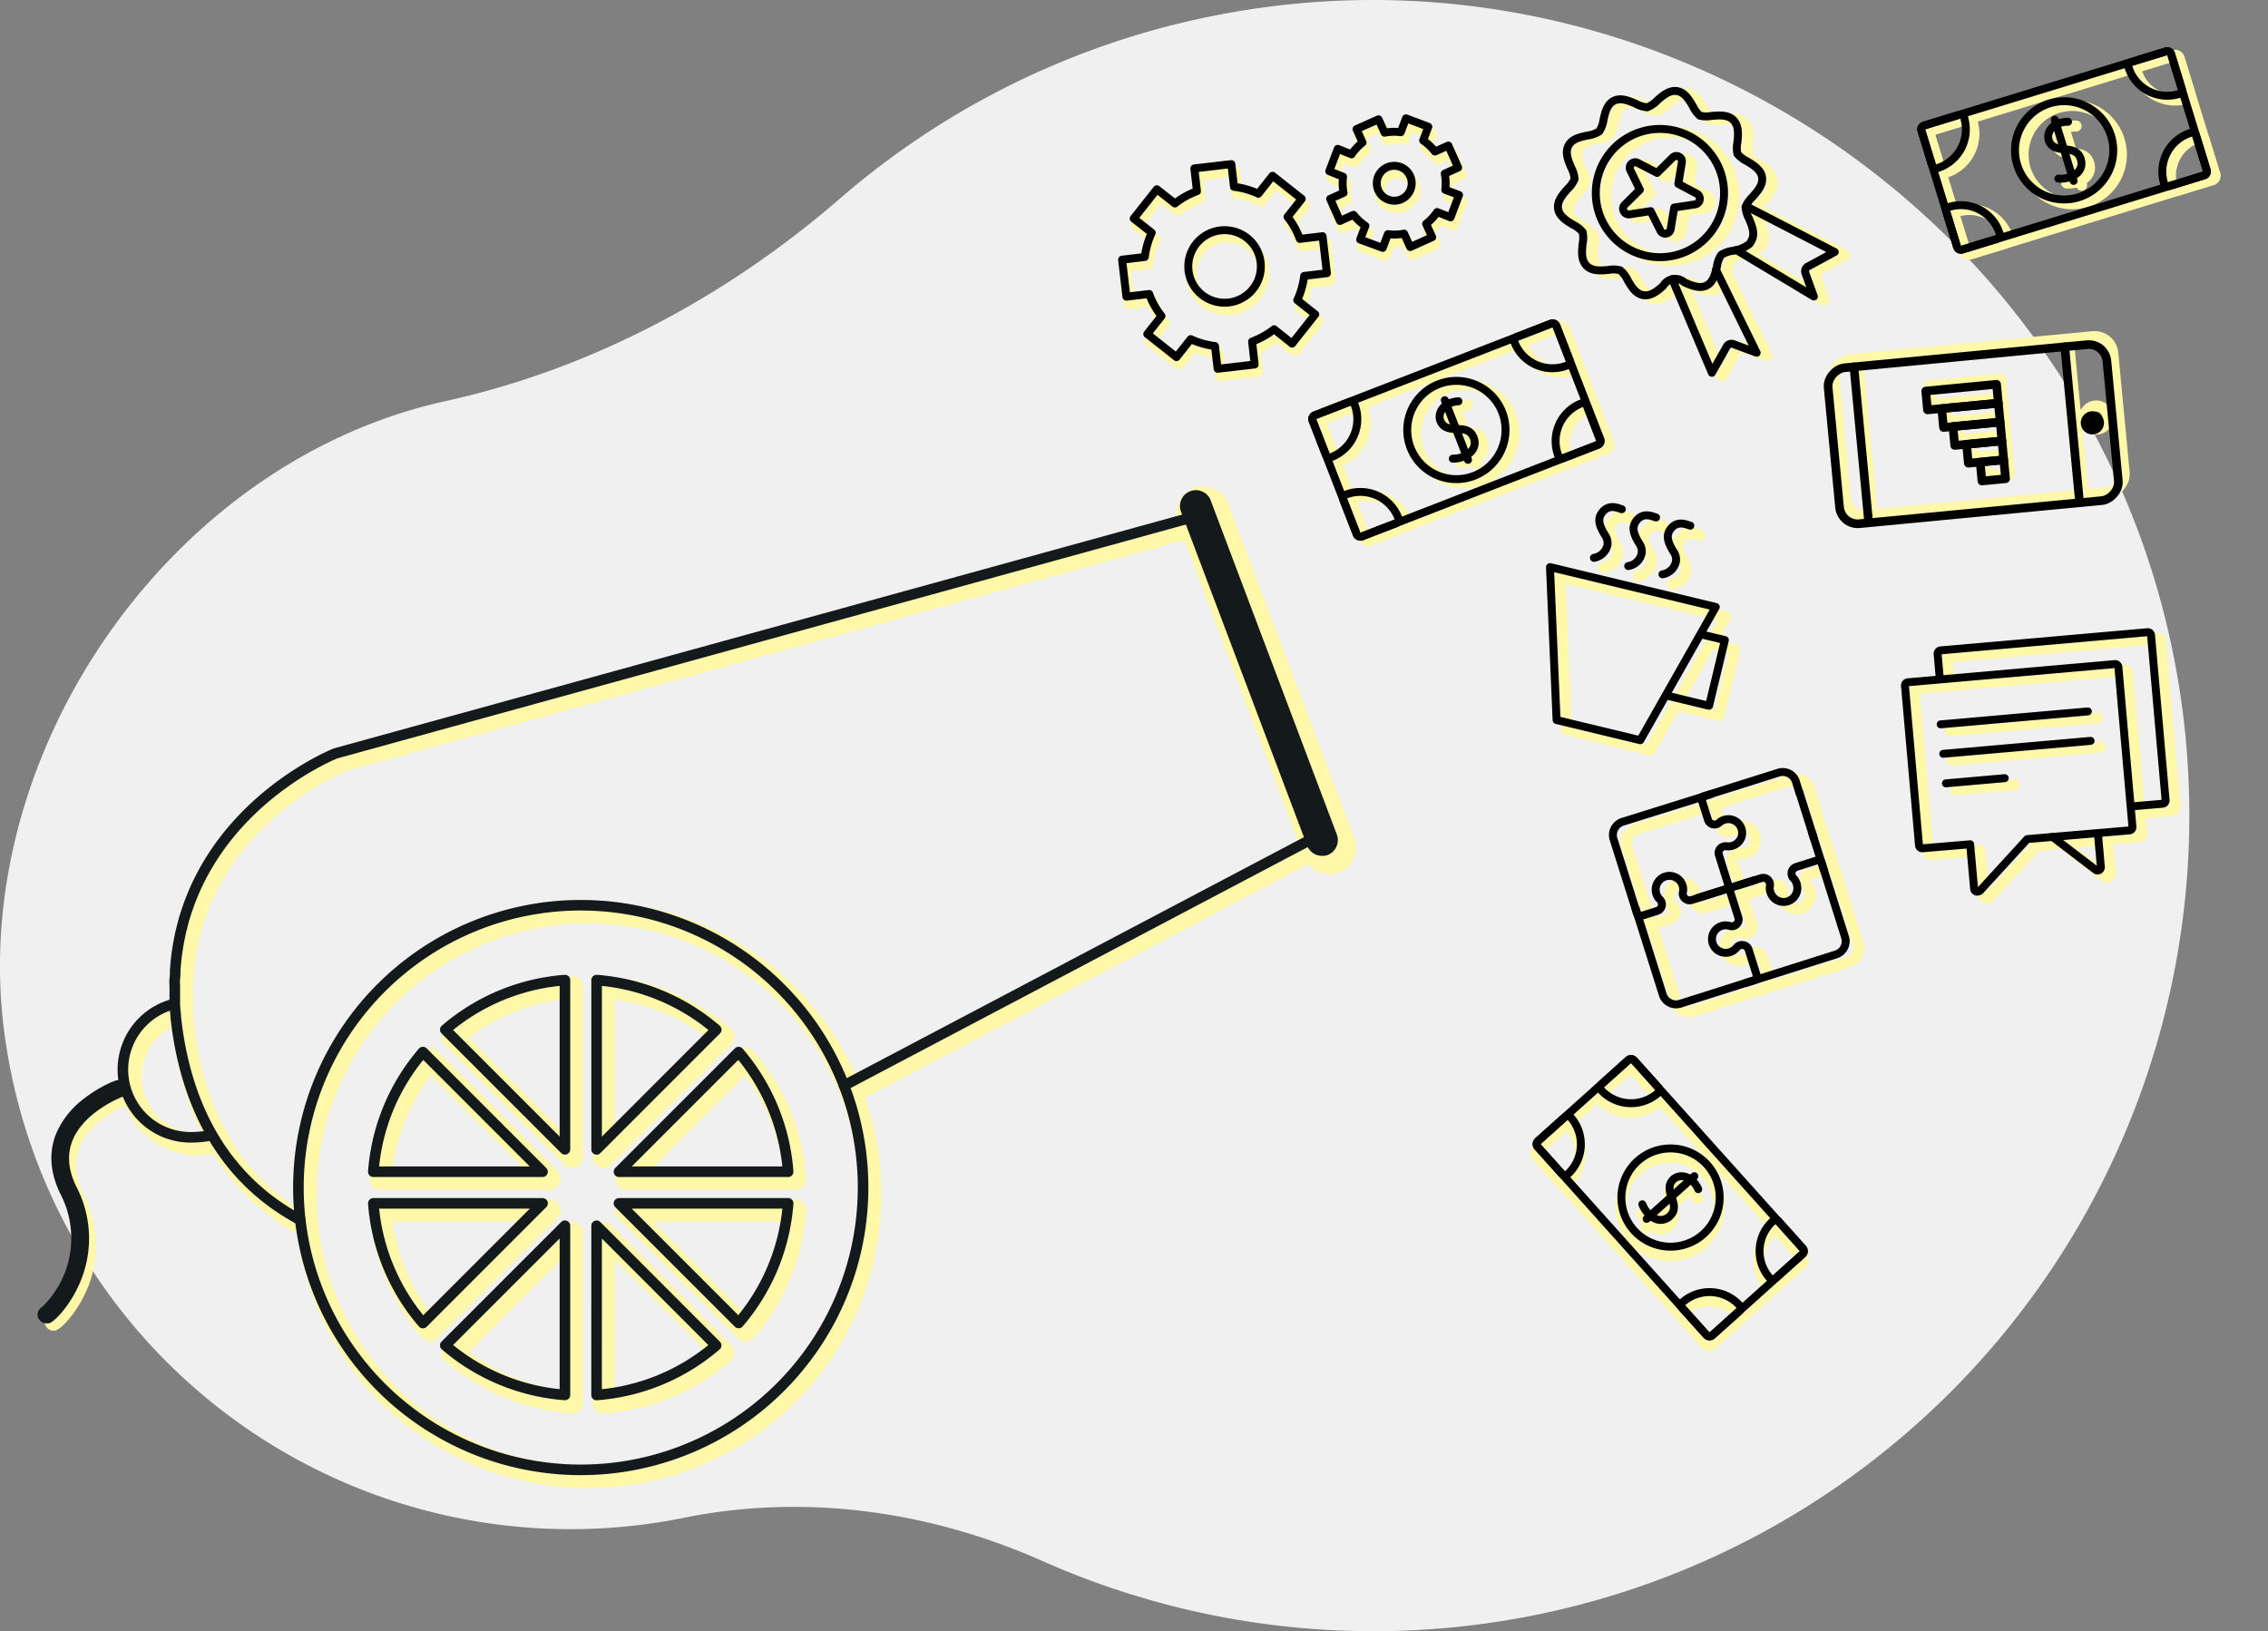 <svg xmlns="http://www.w3.org/2000/svg" viewBox="0 0 411.7 296.15"><rect x="0" y="0" width="411.7" height="296.15" fill="#808080" stroke="none"/><defs><style>.cls-1{isolation:isolate;}.cls-2{fill:#f0f0f0;}.cls-3,.cls-4,.cls-5,.cls-6,.cls-8{fill:none;stroke-linecap:round;stroke-linejoin:round;}.cls-3,.cls-6{stroke:#fef8a8;}.cls-3{stroke-width:2px;}.cls-4,.cls-5{stroke:#000;}.cls-4{stroke-width:1.44px;}.cls-5{stroke-width:1.57px;}.cls-6{stroke-width:4px;}.cls-7{fill:#fef8a8;mix-blend-mode:multiply;}.cls-8{stroke:#14191b;stroke-width:1.92px;}.cls-9{fill:#14191b;}</style></defs><title>Picture01</title><g class="cls-1"><g id="Layer_1" data-name="Layer 1"><path class="cls-2" d="M78.61,73.35c.8-.2,1.6-.39,2.4-.56,26.63-5.91,51-19,71.6-36.86A147.4,147.4,0,0,1,221.68,2.6c79.84-15.17,157.75,37.68,173.08,117.49A148.09,148.09,0,0,1,189.28,283.41c-20.47-9.11-43.17-12.31-65.13-7.87-.81.17-1.64.32-2.46.47A103.66,103.66,0,0,1,1.5,192.08c-.26-1.5-.5-3-.7-4.51C-5.87,137.69,29.74,85.38,78.61,73.35Z"/><g id="icon"><polygon class="cls-3" points="299.55 136.14 284.36 132.48 283.16 104.71 313.25 111.95 299.55 136.14"/><polyline class="cls-3" points="304.37 128.04 312.04 129.89 314.91 117.97 310.65 116.94"/><path class="cls-3" d="M308.64,97.2c-.28,0-2.38-1.27-3.71.77-.7,1.09-.4,2.23.63,3.91a2.42,2.42,0,0,1,.47,1.79,2.94,2.94,0,0,1-2.45,2.35"/><path class="cls-3" d="M296.2,94.2c-.28,0-2.37-1.26-3.71.78-.7,1.09-.39,2.23.64,3.9a2.55,2.55,0,0,1,.47,1.8,3,3,0,0,1-2.46,2.35"/><path class="cls-3" d="M302.42,95.7c-.28,0-2.38-1.26-3.7.78-.71,1.08-.41,2.22.62,3.9a2.48,2.48,0,0,1,.47,1.79,2.91,2.91,0,0,1-2.45,2.35"/></g><g id="icon-2" data-name="icon"><polygon class="cls-4" points="297.75 134.38 282.56 130.72 281.36 102.95 311.46 110.19 297.75 134.38"/><polyline class="cls-4" points="302.57 126.28 310.24 128.13 313.11 116.2 308.85 115.18"/><path class="cls-4" d="M306.84,95.43c-.28,0-2.38-1.26-3.71.78-.7,1.09-.39,2.23.63,3.9a2.45,2.45,0,0,1,.47,1.8,2.94,2.94,0,0,1-2.45,2.35"/><path class="cls-4" d="M294.4,92.44c-.28,0-2.37-1.26-3.7.78-.71,1.08-.4,2.22.63,3.9a2.55,2.55,0,0,1,.47,1.8,3,3,0,0,1-2.46,2.35"/><path class="cls-4" d="M300.62,93.94c-.28,0-2.38-1.27-3.7.78-.71,1.08-.41,2.22.62,3.9a2.47,2.47,0,0,1,.47,1.79,2.92,2.92,0,0,1-2.45,2.35"/></g><path class="cls-3" d="M309.69,244,279,209.84a.74.74,0,0,1,.05-1l16.44-14.74a.73.73,0,0,1,1,.05l30.67,34.19a.74.74,0,0,1-.05,1l-16.44,14.75A.73.73,0,0,1,309.69,244Z"/><path class="cls-3" d="M290.52,199.52a.74.74,0,0,1,.06-1l4.93-4.42a.73.73,0,0,1,1,.05L301,199a.73.73,0,0,1-.05,1A7.38,7.38,0,0,1,290.52,199.52Z"/><path class="cls-3" d="M283.44,214.77,279,209.84a.74.74,0,0,1,.05-1l4.93-4.42a.74.74,0,0,1,1,.05,7.38,7.38,0,0,1-.56,10.4A.74.74,0,0,1,283.44,214.77Z"/><path class="cls-3" d="M321.2,233.71a7.36,7.36,0,0,1,.56-10.39.74.74,0,0,1,1,.05l4.42,4.93a.74.74,0,0,1-.05,1l-4.94,4.43A.73.73,0,0,1,321.2,233.71Z"/><path class="cls-3" d="M309.69,244l-4.43-4.93a.74.74,0,0,1,.06-1,7.37,7.37,0,0,1,10.39.57.74.74,0,0,1,0,1l-4.93,4.42A.73.73,0,0,1,309.69,244Z"/><path class="cls-3" d="M296.51,225a8.92,8.92,0,1,1,12.6.69A8.93,8.93,0,0,1,296.51,225Z"/><path class="cls-3" d="M299.38,219.5m-1.34.79a5.16,5.16,0,0,0,1,1.61c1.38,1.54,2.92,1.5,3.92.6s1-1.89.43-3.38-.62-2.55.3-3.38,2.52-.74,3.66.52a4.71,4.71,0,0,1,.83,1.28m-.26.63"/><path class="cls-3" d="M307.47,215.19l-8.65,7.75"/><path class="cls-4" d="M309.78,242.37l-30.67-34.19a.74.74,0,0,1,.05-1l16.44-14.75a.74.74,0,0,1,1,.06l30.67,34.19a.74.74,0,0,1-.05,1l-16.44,14.75A.74.74,0,0,1,309.78,242.37Z"/><path class="cls-4" d="M290.61,197.86a.74.74,0,0,1,.06-1l4.93-4.43a.74.74,0,0,1,1,.06l4.42,4.93a.73.73,0,0,1-.05,1A7.38,7.38,0,0,1,290.61,197.86Z"/><path class="cls-4" d="M283.53,213.11l-4.42-4.93a.74.74,0,0,1,.05-1l4.93-4.42a.74.74,0,0,1,1,.05,7.38,7.38,0,0,1-.56,10.4A.74.74,0,0,1,283.53,213.11Z"/><path class="cls-4" d="M321.29,232.05a7.36,7.36,0,0,1,.56-10.39.74.74,0,0,1,1,.05l4.42,4.93a.74.74,0,0,1-.05,1l-4.94,4.43A.73.73,0,0,1,321.29,232.05Z"/><path class="cls-4" d="M309.78,242.37l-4.43-4.93a.74.74,0,0,1,.06-1,7.37,7.37,0,0,1,10.39.57.74.74,0,0,1-.05,1l-4.93,4.42A.74.74,0,0,1,309.78,242.37Z"/><path class="cls-4" d="M296.6,223.36a8.92,8.92,0,1,1,12.6.69A8.93,8.93,0,0,1,296.6,223.36Z"/><path class="cls-4" d="M299.47,217.84m-1.34.79a5.16,5.16,0,0,0,1,1.61c1.38,1.54,2.92,1.5,3.92.6s1-1.89.43-3.38-.62-2.55.3-3.38,2.52-.74,3.66.52a4.71,4.71,0,0,1,.83,1.28m-.26.63"/><path class="cls-4" d="M307.56,213.53l-8.65,7.75"/><path class="cls-3" d="M291.57,81.44,248.74,98.05a.73.73,0,0,1-1-.42L239.8,77a.74.74,0,0,1,.42-1l42.83-16.61a.73.73,0,0,1,.95.42l8,20.59A.75.75,0,0,1,291.57,81.44Z"/><path class="cls-3" d="M243.15,83.64a.73.73,0,0,1-1-.42L239.8,77a.74.74,0,0,1,.42-1l6.18-2.39a.73.73,0,0,1,.95.42A7.37,7.37,0,0,1,243.15,83.64Z"/><path class="cls-3" d="M254.92,95.66l-6.18,2.39a.73.73,0,0,1-1-.42l-2.4-6.17a.76.76,0,0,1,.42-1,7.38,7.38,0,0,1,9.53,4.2A.75.75,0,0,1,254.92,95.66Z"/><path class="cls-3" d="M286,67a7.38,7.38,0,0,1-9.52-4.2.74.74,0,0,1,.42-1l6.18-2.39a.73.73,0,0,1,.95.42l2.39,6.17A.74.74,0,0,1,286,67Z"/><path class="cls-3" d="M291.57,81.44l-6.18,2.39a.73.73,0,0,1-.95-.42,7.36,7.36,0,0,1,4.2-9.52.73.73,0,0,1,.95.42l2.4,6.18A.75.75,0,0,1,291.57,81.44Z"/><path class="cls-3" d="M269.12,87.05a8.92,8.92,0,1,1,5.1-11.54A8.93,8.93,0,0,1,269.12,87.05Z"/><path class="cls-3" d="M265,82.42m.27,1.52a5.07,5.07,0,0,0,1.85-.33c1.93-.75,2.44-2.2,2-3.46s-1.43-1.59-3-1.59-2.61-.33-3.06-1.48.2-2.62,1.78-3.24a4.6,4.6,0,0,1,1.49-.32m.49.46"/><path class="cls-3" d="M263.8,73.32,268,84.15"/><path class="cls-4" d="M290,80.77,247.22,97.38a.73.73,0,0,1-.95-.42l-8-20.59a.73.73,0,0,1,.42-1l42.83-16.61a.73.73,0,0,1,1,.42l8,20.59A.73.73,0,0,1,290,80.77Z"/><path class="cls-4" d="M241.63,83a.73.73,0,0,1-.95-.42l-2.4-6.18a.73.73,0,0,1,.42-1L244.88,73a.73.73,0,0,1,1,.41A7.38,7.38,0,0,1,241.63,83Z"/><path class="cls-4" d="M253.4,95l-6.18,2.39a.73.73,0,0,1-.95-.42l-2.4-6.17a.75.75,0,0,1,.42-1,7.38,7.38,0,0,1,9.53,4.2A.75.75,0,0,1,253.4,95Z"/><path class="cls-4" d="M284.45,66.36a7.38,7.38,0,0,1-9.52-4.2.74.74,0,0,1,.42-1l6.18-2.39a.73.73,0,0,1,1,.42l2.39,6.17A.74.74,0,0,1,284.45,66.36Z"/><path class="cls-4" d="M290,80.77l-6.17,2.39a.73.73,0,0,1-.95-.42,7.36,7.36,0,0,1,4.2-9.52.73.73,0,0,1,.95.42l2.39,6.18A.73.73,0,0,1,290,80.77Z"/><path class="cls-4" d="M267.6,86.38a8.92,8.92,0,1,1,5.09-11.54A8.93,8.93,0,0,1,267.6,86.38Z"/><path class="cls-4" d="M263.45,81.75m.27,1.52a5.07,5.07,0,0,0,1.85-.33c1.93-.75,2.44-2.2,1.95-3.46s-1.43-1.59-3-1.59-2.6-.33-3.05-1.48.19-2.62,1.78-3.24a4.6,4.6,0,0,1,1.49-.32m.49.46"/><path class="cls-4" d="M262.27,72.65l4.21,10.83"/><path class="cls-3" d="M401.56,32.62,357.65,46.09a.74.74,0,0,1-.92-.49l-6.48-21.11a.74.74,0,0,1,.49-.92L394.66,10.1a.73.73,0,0,1,.91.49l6.48,21.11A.74.74,0,0,1,401.56,32.62Z"/><path class="cls-3" d="M353.12,31.31a.74.74,0,0,1-.92-.49l-1.95-6.33a.74.74,0,0,1,.49-.92l6.33-1.94a.74.74,0,0,1,.92.49A7.36,7.36,0,0,1,353.12,31.31Z"/><path class="cls-3" d="M364,44.15l-6.33,1.94a.74.74,0,0,1-.92-.49l-1.94-6.33a.74.74,0,0,1,.49-.92,7.36,7.36,0,0,1,9.19,4.88A.74.74,0,0,1,364,44.15Z"/><path class="cls-3" d="M397,17.84a7.38,7.38,0,0,1-9.2-4.88.74.74,0,0,1,.49-.92l6.34-1.94a.73.73,0,0,1,.91.49l1.95,6.33A.74.74,0,0,1,397,17.84Z"/><path class="cls-3" d="M401.56,32.62l-6.33,1.94a.74.74,0,0,1-.92-.49,7.36,7.36,0,0,1,4.88-9.19.74.74,0,0,1,.92.49l1.94,6.33A.74.74,0,0,1,401.56,32.62Z"/><path class="cls-3" d="M378.77,36.6a8.92,8.92,0,1,1,5.92-11.15A8.93,8.93,0,0,1,378.77,36.6Z"/><path class="cls-3" d="M375,31.67m.15,1.54A5,5,0,0,0,377,33c2-.6,2.58-2,2.19-3.31s-1.31-1.69-2.89-1.8-2.58-.51-2.94-1.69.38-2.61,2-3.11a4.46,4.46,0,0,1,1.51-.21m.45.5"/><path class="cls-3" d="M374.45,22.51l3.41,11.11"/><path class="cls-4" d="M400.09,31.84,356.18,45.31a.74.74,0,0,1-.92-.49l-6.47-21.11a.73.73,0,0,1,.48-.92L393.19,9.32a.74.74,0,0,1,.92.49l6.47,21.11A.74.74,0,0,1,400.09,31.84Z"/><path class="cls-4" d="M351.65,30.53a.74.74,0,0,1-.92-.49l-1.94-6.33a.73.73,0,0,1,.48-.92l6.34-1.94a.74.74,0,0,1,.92.49A7.36,7.36,0,0,1,351.65,30.53Z"/><path class="cls-4" d="M362.51,43.37l-6.33,1.94a.74.74,0,0,1-.92-.49l-1.94-6.33a.74.74,0,0,1,.49-.92A7.36,7.36,0,0,1,363,42.45.74.74,0,0,1,362.51,43.37Z"/><path class="cls-4" d="M395.56,17.06a7.36,7.36,0,0,1-9.19-4.88.74.74,0,0,1,.48-.92l6.34-1.94a.74.74,0,0,1,.92.49l1.94,6.33A.74.74,0,0,1,395.56,17.06Z"/><path class="cls-4" d="M400.09,31.84l-6.33,1.94a.74.74,0,0,1-.92-.48,7.37,7.37,0,0,1,4.88-9.2.74.74,0,0,1,.92.49l1.94,6.33A.74.74,0,0,1,400.09,31.84Z"/><path class="cls-4" d="M377.31,35.82a8.92,8.92,0,1,1,5.91-11.15A8.93,8.93,0,0,1,377.31,35.82Z"/><path class="cls-4" d="M373.5,30.89m.15,1.54a5,5,0,0,0,1.88-.2c2-.6,2.59-2,2.19-3.31s-1.31-1.69-2.89-1.8-2.58-.51-2.94-1.69.38-2.61,2-3.1a4.32,4.32,0,0,1,1.51-.22m.45.5"/><path class="cls-4" d="M373,21.73l3.41,11.11"/><path class="cls-3" d="M320.89,161.12l-3.95,1.25a.61.61,0,0,1-.76-.4l-1.71-5.41a1.24,1.24,0,0,1,1.38-1.6,2.54,2.54,0,0,0,2.68-1.55,2.5,2.5,0,0,0-4-2.75,1.23,1.23,0,0,1-1.17.31,1.2,1.2,0,0,1-.87-.82l-1.11-3.54a.6.6,0,0,1,.39-.76l13.54-4.26a2.51,2.51,0,0,1,3.15,1.64l.62,2"/><path class="cls-3" d="M331.32,152.41l2.15,6.83"/><path class="cls-3" d="M329,145.19l2.57,8.15"/><path class="cls-3" d="M317.74,162.11l4.36-1.37a1.24,1.24,0,0,1,1.18.24,1.26,1.26,0,0,1,.41,1.16,2.41,2.41,0,0,0,.08,1.13,2.51,2.51,0,0,0,4.89-1,2.45,2.45,0,0,0-.7-1.5,1.24,1.24,0,0,1-.32-1.18,1.21,1.21,0,0,1,.83-.88l3.83-1.2a.6.6,0,0,1,.76.39l4.27,13.54a2.51,2.51,0,0,1-1.65,3.15l-16.26,5.13"/><path class="cls-3" d="M310.63,164.36l5.06-1.6a.61.61,0,0,1,.76.4l1.5,4.74a1.25,1.25,0,0,1-.3,1.25,1.27,1.27,0,0,1-1.26.31,2.38,2.38,0,0,0-1.47,0,2.48,2.48,0,0,0-1.58,1.47,2.54,2.54,0,0,0,.16,2.18,2.49,2.49,0,0,0,4.13.28,1.26,1.26,0,0,1,1.21-.47,1.24,1.24,0,0,1,1,.85l1.5,4.74a.61.61,0,0,1-.4.76l-13.54,4.27a2.51,2.51,0,0,1-3.15-1.64l-4.93-15.63"/><path class="cls-3" d="M315.69,162.76l-6.2,2a1.27,1.27,0,0,1-1.22-.27,1.19,1.19,0,0,1-.37-1.14,2.52,2.52,0,0,0-1.53-2.82,2.54,2.54,0,0,0-2.18.16,2.49,2.49,0,0,0-1.23,2.44,2.42,2.42,0,0,0,.74,1.52,1.25,1.25,0,0,1,.36,1.19,1.2,1.2,0,0,1-.84.89l-2.88.91a.6.6,0,0,1-.76-.39l-4.27-13.54a2.51,2.51,0,0,1,1.64-3.15l16-5"/><path class="cls-4" d="M318.49,159.8l-4,1.24a.6.6,0,0,1-.76-.39l-1.7-5.42a1.21,1.21,0,0,1,.23-1.17,1.28,1.28,0,0,1,1.15-.43,2.53,2.53,0,0,0,2.68-1.55,2.5,2.5,0,0,0-4-2.74,1.27,1.27,0,0,1-1.17.31,1.25,1.25,0,0,1-.88-.83l-1.11-3.53a.61.61,0,0,1,.4-.76l13.54-4.27A2.51,2.51,0,0,1,326,141.9l.62,2"/><path class="cls-4" d="M328.91,151.08l2.16,6.83"/><path class="cls-4" d="M326.64,143.86l2.57,8.16"/><path class="cls-4" d="M315.34,160.79l4.35-1.37a1.23,1.23,0,0,1,1.18.24,1.26,1.26,0,0,1,.42,1.15,2.32,2.32,0,0,0,.08,1.14,2.5,2.5,0,0,0,4.88-1,2.55,2.55,0,0,0-.69-1.51,1.24,1.24,0,0,1,.5-2.05l3.83-1.21a.61.61,0,0,1,.76.4l4.27,13.54a2.51,2.51,0,0,1-1.64,3.15L317,178.42"/><path class="cls-4" d="M308.22,163l5.07-1.59a.59.59,0,0,1,.76.39l1.5,4.75a1.21,1.21,0,0,1-.31,1.24,1.23,1.23,0,0,1-1.25.31,2.49,2.49,0,0,0-1.48,0,2.52,2.52,0,0,0-1.57,1.47,2.5,2.5,0,0,0,4.29,2.46,1.26,1.26,0,0,1,1.2-.46,1.23,1.23,0,0,1,1,.84l1.49,4.75a.6.6,0,0,1-.39.76L305,182.22a2.53,2.53,0,0,1-3.16-1.64l-4.93-15.64"/><path class="cls-4" d="M313.29,161.44l-6.2,1.95a1.26,1.26,0,0,1-1.22-.27,1.18,1.18,0,0,1-.38-1.14,2.38,2.38,0,0,0-.06-1.24,2.5,2.5,0,1,0-4.14,2.54,1.24,1.24,0,0,1-.47,2.09l-2.89.91a.61.61,0,0,1-.76-.4l-4.27-13.54a2.52,2.52,0,0,1,1.64-3.15l16-5"/><path class="cls-3" d="M319.4,44.85a6.1,6.1,0,0,1-3,1.25,5.21,5.21,0,0,0-2.12.74,5.28,5.28,0,0,0-.77,2.11c-.31,1.33-.66,2.84-1.89,3.46s-2.73,0-4-.56a5.16,5.16,0,0,0-2-.64,5.33,5.33,0,0,0-1.8,1.23c-1.05.91-2.23,1.94-3.62,1.71s-2.18-1.57-2.87-2.76a5.31,5.31,0,0,0-1.33-1.76,5.27,5.27,0,0,0-2.11-.05c-1.4.13-3,.27-4-.76s-.86-2.62-.72-4a5.09,5.09,0,0,0,0-2.1,5.12,5.12,0,0,0-1.74-1.36c-1.17-.71-2.51-1.51-2.72-2.9s.83-2.57,1.75-3.6a5.25,5.25,0,0,0,1.25-1.78A5.07,5.07,0,0,0,287,31c-.54-1.28-1.16-2.74-.51-4s2.15-1.55,3.48-1.85a5.21,5.21,0,0,0,2.12-.74,5.28,5.28,0,0,0,.77-2.11c.31-1.33.66-2.84,1.89-3.46s2.72,0,4,.56a5.16,5.16,0,0,0,2.05.64,5.19,5.19,0,0,0,1.8-1.23c1-.91,2.23-1.94,3.62-1.71s2.17,1.57,2.87,2.76a5.31,5.31,0,0,0,1.33,1.76,5.21,5.21,0,0,0,2.1.05c1.4-.13,3-.27,4,.76s.86,2.62.72,4a5.12,5.12,0,0,0,0,2.1A5.22,5.22,0,0,0,319,29.9c1.18.71,2.52,1.51,2.73,2.9s-.83,2.57-1.75,3.6a5.11,5.11,0,0,0-1.25,1.78,5.07,5.07,0,0,0,.61,2.06c.54,1.29,1.16,2.74.51,4A2.48,2.48,0,0,1,319.4,44.85Z"/><path class="cls-3" d="M311.35,43.9a11.64,11.64,0,1,1,.1-16.46A11.66,11.66,0,0,1,311.35,43.9Z"/><path class="cls-3" d="M305.4,51.25l7.19,17,2.65-4.74a1,1,0,0,1,1.29-.52l4.19,1.57-7.38-15"/><path class="cls-3" d="M317,46l14.08,8.44-1.52-4.21a1,1,0,0,1,.54-1.28l4.77-2.59-16-8.26"/><path class="cls-3" d="M310.12,37.38a1,1,0,0,1-.57.29l-3.79.57-.63,3.8a1,1,0,0,1-.86.85,1,1,0,0,1-1.08-.56l-1.72-3.43-3.8.57a1,1,0,0,1-.88-1.75l2.73-2.7-1.72-3.43a1,1,0,0,1,1.4-1.38L302.61,32l2.73-2.7a1,1,0,0,1,1.2-.18,1,1,0,0,1,.54,1.08l-.62,3.8,3.41,1.76a1,1,0,0,1,.55,1.08A1,1,0,0,1,310.12,37.38Z"/><path class="cls-4" d="M317.56,44.29a6.22,6.22,0,0,1-3,1.24,5.3,5.3,0,0,0-2.12.74,5.13,5.13,0,0,0-.77,2.12c-.31,1.32-.66,2.83-1.89,3.45s-2.73,0-4-.56a2.5,2.5,0,0,0-3.85.59c-1,.91-2.23,1.94-3.63,1.71s-2.17-1.57-2.86-2.76a5,5,0,0,0-1.34-1.75A5,5,0,0,0,292,49c-1.4.13-3,.27-4-.76s-.86-2.62-.71-4a5.1,5.1,0,0,0,0-2.1,5.22,5.22,0,0,0-1.74-1.35c-1.18-.71-2.51-1.52-2.72-2.9s.83-2.57,1.75-3.61a5.15,5.15,0,0,0,1.25-1.78,5.24,5.24,0,0,0-.61-2.06c-.55-1.28-1.17-2.74-.51-4s2.14-1.55,3.47-1.84a5.25,5.25,0,0,0,2.13-.75,5.22,5.22,0,0,0,.77-2.11c.3-1.33.65-2.83,1.89-3.45s2.72,0,4,.56a5.07,5.07,0,0,0,2.05.63,5.14,5.14,0,0,0,1.8-1.23c1-.9,2.23-1.93,3.62-1.71s2.17,1.58,2.87,2.76A5.08,5.08,0,0,0,308.57,21a5.2,5.2,0,0,0,2.1.05c1.4-.12,3-.27,4,.77s.86,2.62.72,4a5,5,0,0,0,0,2.11,5.35,5.35,0,0,0,1.74,1.35c1.18.71,2.52,1.52,2.73,2.9s-.84,2.57-1.76,3.6a5.08,5.08,0,0,0-1.24,1.79,5.11,5.11,0,0,0,.6,2.06c.55,1.28,1.17,2.73.51,4A2.71,2.71,0,0,1,317.56,44.29Z"/><path class="cls-4" d="M309.5,43.33a11.64,11.64,0,1,1,.1-16.46A11.64,11.64,0,0,1,309.5,43.33Z"/><path class="cls-4" d="M303.56,50.68l7.19,17L313.39,63a1,1,0,0,1,1.29-.52l4.2,1.56L311.5,49"/><path class="cls-4" d="M315.17,45.38l14.09,8.45-1.52-4.21a1,1,0,0,1,.54-1.29l4.77-2.58-16-8.27"/><path class="cls-4" d="M308.28,36.81a1,1,0,0,1-.57.29l-3.8.58-.62,3.79a1,1,0,0,1-1.94.29l-1.72-3.43-3.8.58a1,1,0,0,1-1.08-.56,1,1,0,0,1,.2-1.2l2.73-2.7L296,31a1,1,0,0,1,1.39-1.38l3.42,1.77,2.73-2.7a1,1,0,0,1,1.74.9l-.62,3.79L308,35.16a1,1,0,0,1,.54,1.09A1,1,0,0,1,308.28,36.81Z"/><path class="cls-3" d="M235.08,63.62l4.19-5.3L236,55.73a14.43,14.43,0,0,0,1.25-4.4l4.13-.48-.78-6.72-4.14.48a14.21,14.21,0,0,0-2.23-4l2.58-3.27-5.3-4.19-2.58,3.26a14.57,14.57,0,0,0-4.41-1.25L224.05,31l-6.72.79.48,4.13a14.6,14.6,0,0,0-4,2.23l-3.26-2.58-4.2,5.31,3.26,2.58a14.72,14.72,0,0,0-1.25,4.4l-4.13.49L205,55.1l4.13-.49a14.46,14.46,0,0,0,2.23,4l-2.58,3.27,5.31,4.19,2.58-3.26a14.41,14.41,0,0,0,4.41,1.25l.48,4.13,6.72-.78-.48-4.14a14.49,14.49,0,0,0,4-2.23Z"/><circle class="cls-3" cx="222.81" cy="49.61" r="6.59"/><path class="cls-3" d="M263.84,40.7l1.53-4.05-2.49-.95a9.64,9.64,0,0,0-.09-2.94l2.43-1.09-1.78-4L261,28.8a9.11,9.11,0,0,0-2.14-2l.95-2.5-4.06-1.53-.95,2.49a9.64,9.64,0,0,0-2.94.09l-1.09-2.43-4,1.78,1.1,2.44a9.15,9.15,0,0,0-2,2.14l-2.49-.95-1.54,4.06,2.5.95a9,9,0,0,0,.09,2.93L242,37.36l1.79,4,2.43-1.1a9.15,9.15,0,0,0,2.14,2l-1,2.49,4.06,1.54,1-2.5a9.05,9.05,0,0,0,2.94-.09l1.09,2.44,4-1.79-1.1-2.43a9.15,9.15,0,0,0,2-2.14Z"/><circle class="cls-3" cx="253.62" cy="34.51" r="3.17"/><path class="cls-4" d="M234.55,62.38l4.2-5.31-3.26-2.58a14.72,14.72,0,0,0,1.25-4.4l4.13-.49-.79-6.72-4.13.49a14.46,14.46,0,0,0-2.23-4l2.58-3.27L231,31.91l-2.58,3.26A14.41,14.41,0,0,0,224,33.92l-.48-4.13-6.72.78.48,4.14a14.49,14.49,0,0,0-4,2.23L210,34.36l-4.2,5.31,3.27,2.58a14.43,14.43,0,0,0-1.25,4.4l-4.13.49.78,6.72,4.14-.49a14,14,0,0,0,2.23,4l-2.58,3.27,5.3,4.19,2.58-3.26a14.57,14.57,0,0,0,4.41,1.25l.48,4.13,6.72-.78L227.29,62a14.35,14.35,0,0,0,4-2.23Z"/><circle class="cls-4" cx="222.29" cy="48.37" r="6.59"/><path class="cls-4" d="M263.31,39.46l1.54-4.06-2.5-.94a9.34,9.34,0,0,0-.09-2.94l2.43-1.1-1.78-4-2.43,1.09a9.52,9.52,0,0,0-2.14-2l.94-2.5-4.06-1.53L254.28,24a9.33,9.33,0,0,0-2.94.09l-1.1-2.43-4,1.78,1.1,2.44a9.11,9.11,0,0,0-2,2.14l-2.5-1-1.54,4.06,2.5,1a9.27,9.27,0,0,0,.09,2.93l-2.43,1.1,1.78,4L245.7,39a9.62,9.62,0,0,0,2.15,2l-.95,2.49L251,45l.94-2.5a9,9,0,0,0,2.94-.09l1.1,2.44,4-1.79-1.1-2.43a9.31,9.31,0,0,0,2-2.14Z"/><circle class="cls-4" cx="253.09" cy="33.27" r="3.17"/><path class="cls-3" d="M353.82,124l-.36-4.1a.6.6,0,0,1,.54-.65l37.55-3.3a.6.6,0,0,1,.65.54l2.64,30a.6.6,0,0,1-.55.65l-5.27.46"/><path class="cls-3" d="M382.6,153l.49,5.58a.6.6,0,0,1-.31.58.55.55,0,0,1-.24.07.61.61,0,0,1-.42-.12l-7.83-6"/><path class="cls-3" d="M360.75,163a.5.5,0,0,1-.24,0,.6.6,0,0,1-.41-.52l-.71-8.07-8.7.76a.6.6,0,0,1-.66-.54l-2.54-28.95A.6.6,0,0,1,348,125l37.55-3.3a.6.6,0,0,1,.65.54l2.55,29a.6.6,0,0,1-.55.65l-18.54,1.63-8.54,9.34A.63.63,0,0,1,360.75,163Z"/><path class="cls-3" d="M354,132.67l26.75-2.35"/><path class="cls-3" d="M354.48,138l26.75-2.36"/><path class="cls-3" d="M355,143.38l10.69-.94"/><path class="cls-4" d="M352.09,122.82l-.36-4.1a.6.6,0,0,1,.54-.65l37.55-3.3a.6.6,0,0,1,.65.54l2.64,29.95a.6.6,0,0,1-.55.65l-5.26.46"/><path class="cls-4" d="M380.87,151.8l.49,5.58a.6.6,0,0,1-.31.58.61.61,0,0,1-.24.07.62.62,0,0,1-.41-.12l-7.84-6"/><path class="cls-4" d="M359,161.86a.69.69,0,0,1-.25,0,.61.61,0,0,1-.4-.52l-.72-8.07L349,154a.59.59,0,0,1-.65-.54l-2.55-28.95a.6.6,0,0,1,.54-.65l37.55-3.3a.6.6,0,0,1,.65.54l2.55,29a.6.6,0,0,1-.55.65L368,152.33l-8.54,9.33A.64.64,0,0,1,359,161.86Z"/><path class="cls-4" d="M352.28,131.5,379,129.15"/><path class="cls-4" d="M352.75,136.85l26.75-2.35"/><path class="cls-4" d="M353.23,142.21l10.68-.94"/><rect class="cls-3" x="345.04" y="51.96" width="28.44" height="50.83" rx="3.31" transform="translate(316.29 442.35) rotate(-95.44)"/><line class="cls-3" x1="339.9" y1="93.96" x2="337.21" y2="65.64"/><line class="cls-3" x1="378.18" y1="90.31" x2="375.49" y2="61.99"/><circle class="cls-3" cx="380.51" cy="75.8" r="2.11"/><rect class="cls-3" x="360.72" y="82.29" width="3.44" height="4.31" transform="translate(312.74 453.26) rotate(-95.44)"/><rect class="cls-3" x="359.32" y="77.89" width="3.44" height="6.46" transform="translate(314.52 448.22) rotate(-95.44)"/><rect class="cls-3" x="357.92" y="73.48" width="3.44" height="8.61" transform="translate(316.3 443.19) rotate(-95.44)"/><rect class="cls-3" x="356.74" y="69.27" width="3.44" height="10.33" transform="translate(318.34 438.34) rotate(-95.44)"/><rect class="cls-3" x="355.12" y="64.67" width="3.44" height="12.92" transform="translate(319.86 433.12) rotate(-95.44)"/><rect class="cls-5" x="343.97" y="53.4" width="28.44" height="50.83" rx="3.31" transform="translate(313.69 442.87) rotate(-95.44)"/><line class="cls-5" x1="339.22" y1="94.91" x2="336.53" y2="66.59"/><line class="cls-5" x1="377.5" y1="91.26" x2="374.81" y2="62.95"/><circle cx="379.82" cy="76.76" r="2.11"/><rect class="cls-5" x="360.03" y="83.24" width="3.44" height="4.31" transform="translate(311.04 453.62) rotate(-95.44)"/><rect class="cls-5" x="358.64" y="78.84" width="3.44" height="6.46" transform="translate(312.82 448.59) rotate(-95.44)"/><rect class="cls-5" x="357.24" y="74.44" width="3.44" height="8.61" transform="translate(314.6 443.55) rotate(-95.44)"/><rect class="cls-5" x="356.05" y="70.23" width="3.44" height="10.33" transform="translate(316.64 438.71) rotate(-95.44)"/><rect class="cls-5" x="354.44" y="65.63" width="3.44" height="12.92" transform="translate(318.16 433.48) rotate(-95.44)"/><path class="cls-6" d="M37.76,207.64a12.49,12.49,0,0,1-1.85.14,12.3,12.3,0,0,1-3.65-24"/><path class="cls-7" d="M24.26,198.43a1.6,1.6,0,0,0-2.06-.94l-.55.23-.07,0-.43.19L21,198l-.45.22-.27.14-.48.26-.34.19c-.17.09-.36.21-.54.32s-.22.13-.34.2c-.29.18-.59.38-.9.59l-.3.21-.66.49-.11.08h0a15.84,15.84,0,0,0-5.16,6.49c-1.34,3.4-1.06,7.07.83,10.92a17.39,17.39,0,0,1-3.31,20.45,1.58,1.58,0,0,0-.75,2,.67.67,0,0,0,.06.12h0a1.64,1.64,0,0,0,.59.66h0a2,2,0,0,0,.36.17,1.74,1.74,0,0,0,.45.06,1.49,1.49,0,0,0,.58-.11c1.1-.43,4.06-3.56,5.79-8a20.38,20.38,0,0,0-.92-16.77c-1.48-3-1.72-5.8-.73-8.32,2.07-5.27,8.85-7.89,8.93-7.92A1.6,1.6,0,0,0,24.26,198.43Z"/><path class="cls-6" d="M154.53,198.37l86.82-45.77s-.69-4.63-9.1-25.11l-.16.07c-3.42-8.51-7.94-19.27-13.85-32.49l-156,43s-21,8.21-27.39,29.67a.11.11,0,0,0,0-.05l-.06.23c-.14.46-.26.94-.38,1.41s-.2.76-.29,1.15-.2.94-.29,1.42-.16.84-.23,1.27-.14.94-.2,1.42-.12.94-.16,1.42-.09.93-.12,1.41-.06,1-.08,1.57,0,.92,0,1.39,0,1.17,0,1.77c0,.44,0,.87,0,1.32,0,.69.1,1.39.17,2.1,0,.38.06.75.1,1.13.13,1.1.28,2.22.48,3.36,2.76,15.94,10.55,26,20.42,31.79"/><path class="cls-6" d="M241.21,156.67a2.89,2.89,0,0,1-2.64-1.86l-22.79-60.4a2.88,2.88,0,1,1,5.39-2l22.8,60.4a2.87,2.87,0,0,1-2.76,3.9Z"/><path class="cls-6" d="M106.73,165.64A51.26,51.26,0,1,0,158,216.89,51.26,51.26,0,0,0,106.73,165.64ZM144.37,214h-30.7l21.71-21.72A37.59,37.59,0,0,1,144.37,214ZM109.6,179.24a37.53,37.53,0,0,1,21.72,9L109.6,210ZM103.85,210,82.13,188.24a37.53,37.53,0,0,1,21.72-9Zm0,44.6a37.61,37.61,0,0,1-21.71-9l21.71-21.71Zm5.75-30.72,21.72,21.72a37.67,37.67,0,0,1-21.72,9ZM78.07,192.3,99.79,214H69.07A37.67,37.67,0,0,1,78.07,192.3Zm-9,27.47H99.79L78.07,241.49A37.67,37.67,0,0,1,69.07,219.77Zm66.31,21.72-21.72-21.72h30.71A37.59,37.59,0,0,1,135.38,241.49Z"/><path class="cls-8" d="M37.76,206.21a19.22,19.22,0,0,1-3.15.26,12.29,12.29,0,0,1-3.27-24.14"/><path class="cls-9" d="M23,197.12a1.59,1.59,0,0,0-2.06-.93,5.53,5.53,0,0,0-.55.22l-.07,0-.44.2-.18.09-.45.22-.28.14-.47.25-.34.19-.55.32-.33.2c-.29.19-.6.38-.9.59l-.3.22q-.33.22-.66.48l-.11.08h0a15.83,15.83,0,0,0-5.15,6.49c-1.34,3.39-1.07,7.07.83,10.92a17.38,17.38,0,0,1-3.31,20.44,1.61,1.61,0,0,0-.76,2l.07.11H7a1.58,1.58,0,0,0,.59.66l0,0a1.17,1.17,0,0,0,.36.16,1.31,1.31,0,0,0,.44.07A1.71,1.71,0,0,0,9,240.2c1.1-.43,4.06-3.56,5.78-8a20.3,20.3,0,0,0-.92-16.77c-1.47-3-1.72-5.8-.72-8.32,2.07-5.27,8.84-7.89,8.92-7.92A1.61,1.61,0,0,0,23,197.12Z"/><path class="cls-8" d="M153.22,197.07l86.83-45.77s-.69-4.63-9.1-25.12l-.16.08c-3.42-8.51-7.95-19.28-13.86-32.49l-156,43S40,145,33.54,166.47a.13.13,0,0,1,0-.06c0,.08,0,.16-.07.24-.13.46-.25.93-.37,1.41s-.2.76-.29,1.15-.2.94-.29,1.41-.16.85-.23,1.28-.14.94-.21,1.42-.11.94-.16,1.41l-.12,1.41c0,.52,0,1.05-.07,1.58s0,.91,0,1.38,0,1.18,0,1.77c0,.44,0,.88,0,1.33,0,.68.1,1.39.17,2.1,0,.37.05.74.1,1.12.12,1.1.28,2.22.48,3.37,2.9,16.76,11.37,27,22,32.66"/><path class="cls-9" d="M239.91,155.37a2.9,2.9,0,0,1-2.64-1.87l-22.8-60.39a2.89,2.89,0,1,1,5.4-2l22.8,60.4a2.89,2.89,0,0,1-1.68,3.71A2.74,2.74,0,0,1,239.91,155.37Z"/><path class="cls-8" d="M105.42,164.34a51.25,51.25,0,1,0,51.25,51.25A51.24,51.24,0,0,0,105.42,164.34Zm37.65,48.38H112.36L134.08,191A37.59,37.59,0,0,1,143.07,212.72ZM108.3,177.93a37.67,37.67,0,0,1,21.72,9L108.3,208.66Zm-5.75,30.72L80.83,186.93a37.59,37.59,0,0,1,21.72-9Zm0,44.59a37.59,37.59,0,0,1-21.72-9l21.72-21.72Zm5.75-30.71L130,244.25a37.53,37.53,0,0,1-21.71,9ZM76.77,191l21.71,21.72H67.77A37.53,37.53,0,0,1,76.77,191Zm-9,27.46H98.49L76.77,240.19A37.56,37.56,0,0,1,67.77,218.46Zm66.31,21.72-21.72-21.72h30.71A37.59,37.59,0,0,1,134.08,240.18Z"/></g></g></svg>